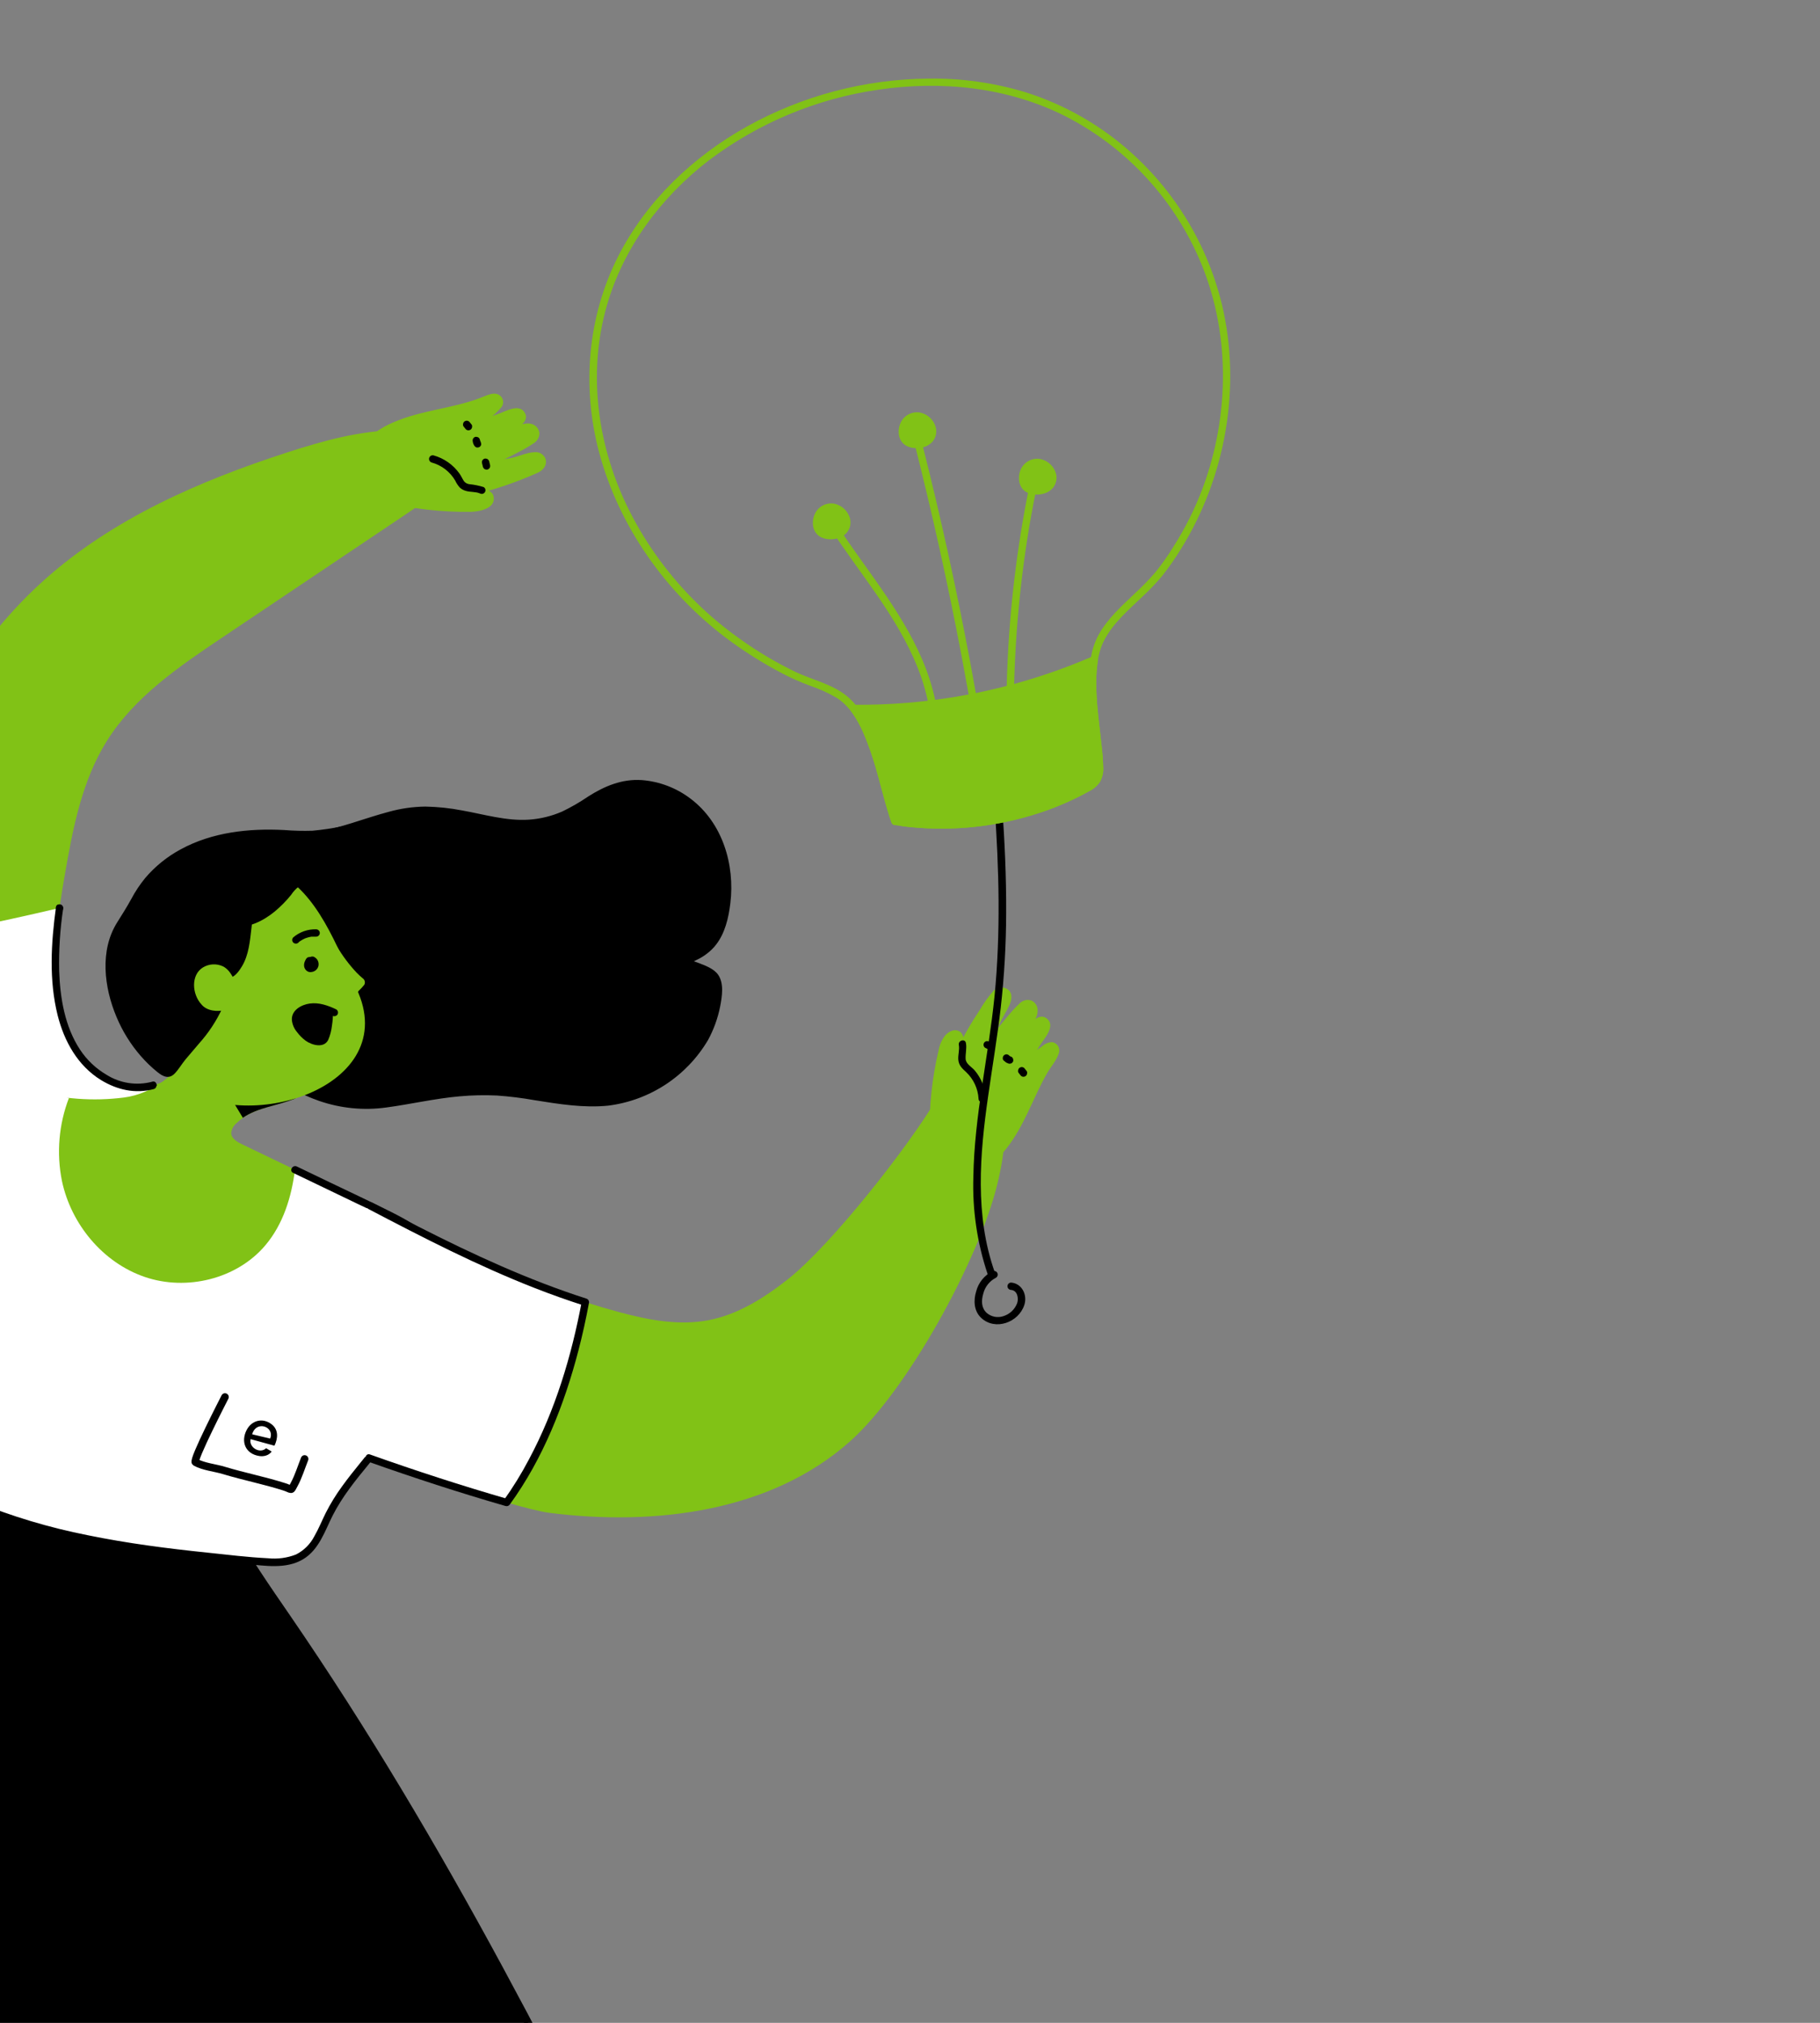 <svg fill="none" height="400" viewBox="0 0 360 400" width="360" xmlns="http://www.w3.org/2000/svg"><rect x="0" y="0" width="360" height="400" fill="#808080" stroke="none"/><path d="m-29.942 251.908c-.344-24.206.682-50.421 5.492-74.146s15.216-47.021 33.273-63.141c13.559-12.103 30.641-19.532 47.925-25.135 7.091-2.301 14.378-4.342 21.827-4.42 3.192-.033 6.838.552 8.58 3.25 1.514 2.333.969 5.551-.579 7.865s-3.9 3.9-6.234 5.473l-36.432 24.446c-8.495 5.701-17.238 11.655-22.704 20.306-4.979 7.885-6.779 17.31-8.372 26.494-1.352 7.761-2.535 15.776-1.488 23.654 1.066 8.008 4.348 15.119 12.35 17.966 3.653 1.3 8.125.24 11.115-2.236-1.625 12.161-10.264 25.681-22.1 28.879" fill="#81c216"/><path d="m12.692 241.15c9.048-2.444 16.218-10.907 19.825-20.189-.62-2.161-1.382-4.278-2.281-6.338-2.145.633-4.431.592-6.552-.117-7.989-2.847-11.271-9.958-12.35-17.966-.748-5.642-.351-11.349.429-16.991-12.567 2.956-25.211 5.538-37.934 7.748-3.341 21.093-4.082 43.609-3.783 64.617z" fill="#fff"/><path d="m11.775 180.271c.193 0 .378-.077.515-.213.137-.137.213-.322.213-.515s-.077-.378-.213-.515c-.137-.136-.322-.213-.515-.213s-.378.077-.515.213c-.137.137-.213.322-.213.515s.077.378.213.515c.137.136.322.213.515.213z" fill="#000"/><path d="m-29.753 252.61 7.508-1.898 15.938-4.024 14.781-3.731c3.543-.897 6.981-1.677 10.186-3.568 3.756-2.3 7.001-5.343 9.536-8.944 1.325-1.833 2.493-3.775 3.49-5.805.494-.988.943-2.002 1.352-3.029.109-.248.166-.516.166-.786 0-.271-.056-.539-.166-.787-.202-.65-.429-1.358-.65-2.028-.449-1.3-.956-2.522-1.482-3.763-.364-.858-1.619-.117-1.254.734.533 1.268 1.04 2.548 1.482 3.848.263.607.463 1.238.598 1.885-.035.571-.214 1.123-.52 1.606-.897 2.031-1.956 3.987-3.166 5.85-2.361 3.704-5.458 6.884-9.1 9.34-2.086 1.382-4.389 2.405-6.812 3.029l-3.497.884-14.066 3.549-15.866 3.978-5.85 1.476c-.949.24-1.95.422-2.886.728l-.123.032c-.181.055-.334.179-.426.345s-.115.361-.065.544c.05.182.169.339.333.435s.358.125.542.08z" fill="#000"/><path d="m-19.061 281.918c-2.054 15.821-7.852 30.862-12.226 46.195-16.757 58.728-12.486 121.401-2.795 181.695.319 1.95.735 4.114 2.236 5.427 1.748 1.528 4.342 1.43 6.649 1.222 57.258-5.251 112.435-24.092 160.946-54.957-23.933-48.1-47.977-96.356-78.338-140.667-8.19-11.947-17.082-24.193-19.24-38.519" fill="#000"/><path d="m-19.789 281.918c-1.872 14.177-6.715 27.697-10.829 41.327-4.054 13.491-7.106 27.263-9.133 41.204-4.082 27.859-4.335 56.16-2.36 84.207.988 14.079 2.548 28.113 4.472 42.094.481 3.51.988 7.016 1.521 10.517.507 3.374.91 6.806 1.612 10.14.552 2.6 1.859 4.882 4.589 5.603 2.73.722 6.026.065 8.86-.221 52.662-5.435 103.493-22.346 148.915-49.543 2.782-1.664 5.538-3.369 8.268-5.115.163-.1.282-.259.332-.444.049-.186.026-.383-.066-.551-12.077-24.258-24.154-48.516-37.05-72.332-12.896-23.816-26.65-47.053-41.951-69.335-7.865-11.453-16.296-23.296-18.48-37.349-.143-.923-1.547-.533-1.404.383 1.95 12.389 8.71 23.192 15.652 33.365 7.514 11.05 14.898 22.1 21.86 33.494 14.209 23.225 27.105 47.223 39.507 71.455 6.981 13.65 13.806 27.345 20.631 41.054l.26-.995c-44.288 28.178-94.189 46.359-146.224 53.274-3.146.433-6.296.806-9.451 1.118-1.645.176-3.296.338-4.94.488-1.45.206-2.925.164-4.362-.124-3.432-.91-3.634-4.816-4.095-7.735-.533-3.354-1.046-6.706-1.54-10.055-2.047-13.904-3.751-27.859-4.92-41.86-2.321-27.619-2.6-55.497.65-83.044 1.625-13.835 4.25-27.534 7.852-40.989 3.64-13.468 8.6-26.579 11.557-40.229.702-3.237 1.272-6.487 1.71-9.75.117-.923-1.339-.916-1.462 0z" fill="#000"/><path d="m58.452 217.197c-4.03 1.697-8.528 1.801-11.635 4.875-.302.236-.554.53-.74.865-.186.335-.304.704-.345 1.085 0 1.086 1.137 1.768 2.119 2.236l27.17 13.065c5.122 2.464 10.621 5.298 13 10.452 2.678 5.798.533 12.617-2.197 18.382-3.048 6.419-6.795 12.481-11.174 18.077-3.373 4.309-7.15 8.385-9.575 13.292-1.443 2.899-2.542 6.234-5.252 8.002-2.49 1.618-5.694 1.475-8.652 1.202-25.122-2.288-49.595-4.953-70.72-18.746-2.49-1.625-4.979-3.393-6.617-5.85-2.022-3.048-2.535-6.825-2.88-10.465-1.105-11.882-1.365-28.509.169-40.339.884-6.812 2.6-14.241 8.171-18.278 3.803-2.756 8.794-3.393 13.461-2.853 4.667.539 9.1 2.138 13.617 3.49 5.897 1.655 12.066 2.111 18.142 1.339 5.792-.741 10.946-4.881 13.468-10.146" fill="#81c216"/><path d="m58.452 217.198-10.927-5.519h-4.686c1.582 3.198 3.315 6.316 5.2 9.354 2.997-2.087 6.883-2.347 10.413-3.835z" fill="#000"/><path d="m62.41 165.275c5.713-.864 11.018-3.295 16.634-4.55 7.625-1.696 14.658 1.092 22.145 1.95 3.642.385 7.32-.219 10.648-1.748 3.451-1.58 6.22-4.219 9.899-5.382 6.682-2.106 14.358 1.235 18.362 6.987 3.25 4.667 4.336 10.608 3.628 16.192-.813 6.5-3.108 9.925-9.51 11.589 1.41-.37 6.552 1.541 7.319 2.912.429.88.616 1.858.539 2.834-.258 4.129-1.672 8.103-4.081 11.466-4.122 5.493-10.973 9.75-17.882 10.348-6.435.566-12.422-.936-18.727-1.748-6.096-.787-12.408-.091-18.447.988-5.343.949-9.991 2.041-15.418.981-9.334-1.82-17.29-8.008-22.951-15.45" fill="#000"/><path d="m62.605 165.977c4.231-.65 8.242-2.145 12.35-3.386 2.03-.678 4.116-1.179 6.234-1.495 2.161-.239 4.342-.226 6.5.039 4.179.468 8.255 1.579 12.415 2.158 4.019.587 8.122.036 11.843-1.593 3.542-1.566 6.461-4.387 10.211-5.492 3.257-.895 6.722-.645 9.815.708 7.027 2.984 10.927 10.134 11.206 17.537.143 3.4-.221 7.306-1.95 10.322-1.547 2.717-4.29 4.082-7.215 4.862-.181.056-.334.179-.425.345-.092.166-.115.361-.065.544.049.183.169.339.332.435.163.097.358.125.542.08 1.046-.227 2.47.403 3.419.767s2.385.865 3.022 1.729c.553.741.527 1.918.481 2.782-.048.979-.185 1.952-.409 2.906-.445 1.966-1.151 3.863-2.1 5.642-3.568 6.643-11.219 11.622-18.713 12.304-4.674.423-9.328-.305-13.93-1.04-4.529-.821-9.135-1.135-13.734-.936-4.589.286-9.1 1.164-13.598 1.95-4.335.748-8.593.988-12.889-.117-8.418-2.164-15.548-7.904-20.761-14.716-.566-.734-1.833 0-1.261.735 4.947 6.467 11.427 11.953 19.201 14.651 4.263 1.471 8.812 1.917 13.28 1.3 4.849-.65 9.601-1.775 14.482-2.204 2.465-.226 4.944-.28 7.417-.162 2.509.18 5.005.49 7.481.929 4.803.767 9.691 1.567 14.566 1.066 4.061-.518 7.949-1.959 11.366-4.212 3.417-2.254 6.273-5.26 8.349-8.788 1.123-2.075 1.928-4.308 2.385-6.623.371-1.95.793-4.55-.409-6.26-.839-1.189-2.535-1.82-3.835-2.314s-2.834-1.066-4.193-.767l.384 1.404c2.749-.734 5.434-1.95 7.221-4.244 1.788-2.295 2.49-5.298 2.841-8.184.936-7.689-1.56-15.938-7.846-20.689-2.805-2.143-6.171-3.425-9.691-3.692-3.9-.254-7.339 1.183-10.589 3.25-1.632 1.115-3.347 2.106-5.128 2.964-2.096.916-4.335 1.462-6.617 1.612-4.433.292-8.873-1.06-13.208-1.827-2.383-.46-4.801-.715-7.228-.76-2.478.028-4.941.382-7.325 1.053-4.881 1.3-9.594 3.25-14.612 4.049-.923.143-.533 1.547.39 1.404z" fill="#000"/><path d="m34.688 214.214c13.735 10.745 45.065.748 35.828-18.713-3.861-8.138-7.605-19.13-16.075-23.153-3.262-1.505-6.841-2.192-10.428-2.002-3.587.191-7.073 1.252-10.158 3.094-12.733 7.644-11.7 27.813-1.391 38.746.69.73 1.433 1.408 2.223 2.028z" fill="#81c216"/><path d="m49.722 179.264c-1.202 4.511-.397 10.4-4.075 13.279-.585.455-4.732-.903-5.083-.247-.28.527 3.659 3.185 3.582 3.777-.754 5.85-6.851 11.05-9.393 14.748-.474.683-1.014 1.56-1.833 1.43-.325-.077-.625-.235-.871-.461-3.037-2.384-5.533-5.387-7.32-8.81s-2.826-7.186-3.047-11.041c-.223-2.556.195-5.128 1.216-7.482.699-1.304 1.469-2.569 2.308-3.789.897-1.456 1.625-3.003 2.548-4.446 2.828-4.427 7.371-7.599 12.35-9.367s10.29-2.216 15.535-1.989c2.177.177 4.363.226 6.545.15 2.886-.202 5.707-1.053 8.6-1.19.468-.049.942.009 1.385.169 1.3.585 1.333 2.503.76 3.835-1.827 4.303-6.916 6.331-11.589 6.429-.844-.063-1.69.075-2.47.403-.567.364-1.053.839-1.43 1.397-2.801 3.562-6.76 6.949-11.277 6.539" fill="#000"/><path d="m49.014 179.068c-.65 2.49-.696 5.07-1.163 7.586-.181 1.173-.538 2.313-1.06 3.38-.257.491-.578.946-.956 1.352-.37.39-.403.533-.826.52-.856-.082-1.707-.212-2.548-.39-.65-.098-1.579-.319-2.191.065-1.521.968 1.163 2.808 1.813 3.367.332.286.65.565.982.871.102.122.213.238.332.344.202.156.045-.065 0 .046-.228.526-.254 1.202-.442 1.755-.223.634-.492 1.251-.806 1.846-1.313 2.369-2.901 4.575-4.732 6.571-.76.891-1.534 1.775-2.268 2.685-.325.409-.65.825-.949 1.248-.299.422-.689 1.267-1.248 1.183-.559-.085-1.261-.897-1.677-1.3-.539-.475-1.06-.975-1.56-1.489-1.008-1.055-1.928-2.192-2.749-3.399-3.25-4.752-5.115-10.758-4.518-16.523.155-1.677.655-3.303 1.469-4.778.826-1.469 1.833-2.827 2.652-4.303 1.508-2.717 3.035-5.2 5.375-7.312 4.732-4.238 11.05-6.221 17.277-6.728 3.386-.273 6.728 0 10.114.091 1.724.053 3.45-.053 5.154-.318 1.774-.273 3.53-.65 5.317-.839.65-.065 1.71-.279 2.268.195.189.22.326.48.399.761.073.28.081.574.023.858-.199 1.206-.759 2.323-1.605 3.204-1.767 1.859-4.085 3.1-6.611 3.543-1.365.212-2.741.34-4.121.383-1.605.143-2.477.975-3.438 2.171-1.774 2.217-3.9 4.349-6.578 5.467-1.272.535-2.654.758-4.03.65-.929-.072-.929 1.384 0 1.456 3.087.234 5.902-1.138 8.236-3.049 1.191-.992 2.279-2.1 3.25-3.308.405-.617.908-1.164 1.488-1.619.78-.474 1.794-.338 2.665-.377 2.773-.089 5.476-.895 7.846-2.34 2.106-1.345 4.16-3.588 4.362-6.194.084-.569.007-1.151-.223-1.678s-.603-.98-1.077-1.306c-1.391-.812-3.549-.24-5.044 0-1.914.385-3.848.669-5.792.852-1.871.058-3.744.013-5.609-.137-6.994-.364-14.248.423-20.482 3.822-2.672 1.439-5.053 3.363-7.02 5.675-1.051 1.286-1.972 2.673-2.749 4.14-.871 1.58-1.813 3.088-2.776 4.609-3.51 5.557-2.6 12.876-.156 18.687 1.177 2.83 2.803 5.451 4.816 7.761 1 1.149 2.098 2.209 3.283 3.166 1.105.89 2.275 1.469 3.419.292.806-.832 1.411-1.911 2.151-2.801.877-1.053 1.788-2.08 2.659-3.127 1.89-2.1 3.452-4.473 4.635-7.039.265-.633.483-1.285.65-1.95.206-.534.26-1.115.156-1.677-.267-.702-1.079-1.255-1.625-1.723-.357-.305-.715-.611-1.066-.923-.247-.214-.539-.65-.819-.799-.123-.065-.487.487-.247.591.16.017.321.017.481 0 .462.033.923.124 1.378.202.867.249 1.772.341 2.671.273.969-.195 1.788-1.411 2.268-2.204 1.385-2.281 1.599-5.076 1.905-7.663.122-1.348.339-2.686.65-4.004.033-.181-.002-.367-.1-.523s-.25-.27-.427-.319c-.177-.048-.366-.029-.53.054-.164.084-.29.226-.354.398z" fill="#000"/><path d="m61.578 189.195-.572.078c-.344.052-.526.429-.65.715-.154.295-.228.624-.214.956.018.356.169.692.422.942.143.139.317.241.507.299.226.056.463.056.689 0 .296-.057.569-.199.787-.407.218-.209.371-.476.442-.769.08-.377.025-.771-.156-1.112-.153-.283-.392-.511-.682-.65-.081-.053-.176-.082-.273-.084-.095-.029-.197-.029-.292 0-.184.053-.34.176-.434.342-.095.167-.121.363-.072.548.025.092.067.177.125.252s.13.137.213.184l.175.104-.149-.117c.059.049.113.104.163.162l-.117-.149c.045.063.084.131.117.201l-.071-.175c.026.07.045.141.059.214v-.195c.013.076.013.153 0 .228v-.195c-.013.069-.032.136-.059.201l.078-.175c-.033.058-.065.117-.104.175l.111-.149c-.048.068-.108.127-.175.175l.149-.11c-.055.04-.114.075-.175.104l.175-.078c-.07.031-.145.053-.221.065h.195l-.163-.046.175.072-.098-.059.143.111-.091-.091.117.149c-.039-.044-.07-.094-.091-.149l.071.169c-.027-.062-.045-.128-.052-.195v.195c-.01-.076-.01-.152 0-.228v.195c.018-.121.053-.239.104-.351l-.078.169c.065-.136.137-.273.214-.403l-.435.338.598-.084c.092-.026.178-.069.254-.128s.139-.132.186-.215c.047-.084.077-.176.089-.271.012-.094.004-.191-.021-.283-.049-.183-.168-.34-.332-.436l-.175-.071c-.134-.032-.276-.021-.403.032z" fill="#000"/><path d="m59.05 186.342s.234-.182.117-.098l.214-.156c.149-.097.299-.195.455-.279.156-.085.273-.143.416-.208l.123-.052c-.071 0-.071 0 0 0l.254-.091c.317-.103.64-.184.969-.241.085 0 .091 0 0 0h.13.267.533c.193 0 .378-.076.515-.213.137-.136.213-.322.213-.515-.003-.192-.081-.375-.217-.511s-.319-.213-.511-.217c-1.651-.045-3.26.522-4.518 1.593-.136.137-.212.323-.212.517 0 .193.076.379.212.516.139.132.323.205.513.205s.375-.073.513-.205z" fill="#000"/><path d="m40.297 199.063c2.6 2.054 8.6.143 6.838-3.569-.735-1.553-1.45-3.646-3.068-4.42-.619-.283-1.297-.411-1.976-.374-.679.038-1.339.239-1.923.589-2.431 1.456-2.236 5.304-.267 7.39.121.138.254.267.396.384z" fill="#81c216"/><path d="m66.135 200.2c-1.038-.541-2.158-.905-3.315-1.079-1.166-.173-2.356.083-3.348.722-.409.258-.728.637-.91 1.085-.338.923.182 1.95.78 2.711.89 1.17 2.119 2.236 3.582 2.294.196.022.395.006.584-.049s.367-.146.521-.269c.226-.252.381-.559.449-.891.488-1.61.707-3.29.65-4.972" fill="#000"/><path d="m66.505 199.596c-1.645-.78-3.413-1.411-5.258-1.151-1.631.228-3.601 1.3-3.517 3.211.078.874.42 1.704.982 2.379.491.668 1.078 1.259 1.742 1.755 1.216.878 3.595 1.56 4.459-.143.386-.887.636-1.827.741-2.788.165-1.019.232-2.05.202-3.081 0-.193-.077-.379-.213-.515-.137-.137-.322-.213-.515-.213-.193 0-.378.076-.515.213-.137.136-.213.322-.213.515.039 1.378-.11 2.756-.442 4.095-.117.461-.163 1.3-.748 1.358-.559.033-1.115-.112-1.586-.416-1.061-.613-1.886-1.565-2.34-2.704-.1-.253-.117-.53-.051-.794.066-.263.214-.499.421-.675.479-.396 1.056-.654 1.671-.747 1.528-.28 3.087.318 4.446.962.168.092.364.116.549.068.185-.049.344-.166.445-.328.097-.168.125-.367.076-.554-.049-.188-.17-.348-.336-.447z" fill="#000"/><g fill="#81c216"><path d="m65.999 187.499c1.378 2.236 3.25 4.914 5.317 6.552.085.072.182.163.163.267-.02.063-.059.12-.111.162-.795.72-1.456 1.576-1.95 2.529"/><path d="m65.368 187.85c.775 1.26 1.617 2.477 2.522 3.646.462.592.949 1.164 1.462 1.71.254.26.507.514.773.761l.338.299.228.195c.111.117.137.13.085.032l.071-.559c-.085.175-.37.364-.507.514-.137.149-.39.442-.572.65-.368.47-.692.972-.968 1.501-.442.825.819 1.567 1.254.735.254-.492.552-.96.89-1.398.4-.377.773-.781 1.118-1.209.116-.22.145-.476.081-.717-.064-.241-.216-.449-.425-.583-.408-.341-.799-.704-1.17-1.085-1.487-1.585-2.795-3.329-3.9-5.2-.494-.8-1.755-.065-1.261.734z"/><path d="m73.259 238.452c16.393 8.593 31.382 16.205 49.251 21.021 5.733 1.547 11.758 2.698 17.595 1.593s11.05-4.414 15.75-8.112c8.625-6.832 23.835-26.202 29.438-35.672 1.3-2.184 2.834-4.674 5.35-5.012 2.262-.312 4.361 1.346 5.622 3.25 3.51 5.337 2.529 12.35 1.021 18.584-3.627 14.95-17.72 40.774-29.218 50.973-15.685 13.903-38.532 16.698-59.325 14.085-7.209-.903-37.33-11.355-44.2-13.786-13.695-4.869-13.455-12.727-25.298-21.145"/><path d="m184.546 222.215c2.422-9.273 6.631-17.986 12.389-25.649.2-.278.491-.478.823-.566s.684-.058.997.085c1.092.559.513 2.074-.098 3.062-1.53 2.48-2.611 5.211-3.191 8.066 1.898-2.804 4.029-5.443 6.37-7.891.5-.513 1.131-1.072 1.852-.838.243.094.452.256.604.467.151.212.237.463.248.722-.014.8-.295 1.571-.8 2.191l-4.589 7.15 5.083-6.052c.361-.547.901-.951 1.528-1.144.177-.04.362-.035.537.015s.334.143.464.271c.526.566.136 1.385-.254 1.989l-5.148 8.041c1.872-1.95 3.79-3.9 6.104-5.233.154-.082.329-.117.504-.102.174.016.34.081.478.189s.241.254.297.42c.057.166.064.344.021.514-.209.633-.518 1.228-.917 1.761-2.6 3.679-4.14 7.976-6.207 11.973-2.067 3.998-4.862 7.891-8.951 9.75"/><path d="m185.248 222.41c1.38-5.254 3.342-10.338 5.85-15.158 1.22-2.351 2.565-4.636 4.03-6.844.702-1.189 1.502-2.317 2.392-3.374.364-.383 1.105-.559 1.144.143-.034.482-.193.945-.462 1.346-1.563 2.642-2.713 5.507-3.412 8.495-.04.169-.019.346.06.5.078.155.208.276.368.344.159.068.337.077.503.026.165-.051.307-.159.401-.304 1.06-1.554 2.178-3.062 3.38-4.511.572-.689 1.157-1.372 1.762-2.035.299-.331.604-.65.91-.981.305-.332.65-.787 1.046-.871 1.196-.26.299 1.709.059 2.086-.481.793-1.001 1.567-1.502 2.347l-3.25 5.024c-.442.689.605 1.521 1.144.884l3.354-3.991 1.625-1.95c.254-.299 1.729-1.8 1.606-.591-.116.36-.299.696-.54.988-.234.357-.461.715-.689 1.072l-1.371 2.145-2.919 4.55c-.079.153-.103.329-.066.497s.132.318.269.424c.136.105.305.159.477.152.172-.006.336-.073.464-.189 1.63-1.824 3.472-3.447 5.486-4.836.13-.078.494-.396.65-.266s-.169.767-.253.923c-.293.546-.65 1.04-1.014 1.56-.678 1.049-1.299 2.134-1.859 3.25-2.21 4.277-3.829 8.911-6.799 12.746-1.51 2.034-3.485 3.677-5.759 4.791-.845.403-.111 1.657.734 1.261 4.953-2.327 7.904-7.202 10.173-11.96 1.3-2.678 2.437-5.421 3.939-7.989.715-1.222 1.761-2.372 2.216-3.724.1-.233.146-.486.133-.74-.012-.253-.082-.501-.204-.723s-.293-.414-.501-.56c-.207-.147-.445-.244-.695-.285-.687 0-1.35.255-1.859.715-.627.42-1.231.873-1.807 1.359-1.269 1.095-2.48 2.256-3.627 3.477l1.144.884 3.776-5.895c.787-1.222 2.932-3.556 1.521-5.018-1.514-1.567-3.25.494-4.179 1.586l-4.472 5.323 1.144.878 4.173-6.5c.572-.897 1.3-1.846 1.3-2.958.03-.43-.07-.86-.288-1.232-.218-.373-.544-.67-.934-.854-.414-.139-.858-.155-1.28-.047-.423.109-.804.337-1.099.658-.843.797-1.632 1.651-2.36 2.554-1.603 1.864-3.098 3.817-4.478 5.85l1.332.566c.337-1.65.84-3.261 1.502-4.81.572-1.3 1.404-2.503 2.002-3.803.422-.936.715-2.184-.098-3.003-.415-.375-.959-.576-1.518-.561-.56.016-1.092.247-1.485.646-1.029 1.174-1.941 2.445-2.723 3.796-.865 1.3-1.69 2.6-2.464 3.978-1.552 2.692-2.933 5.48-4.134 8.346-1.357 3.251-2.482 6.594-3.367 10.003-.052.187-.027.386.068.554s.253.292.439.343c.186.052.385.028.554-.067.168-.095.291-.253.343-.44z"/><path d="m184.63 224.672c-.099-5.569.475-11.13 1.71-16.562.286-1.254.65-2.6 1.742-3.334.19-.161.423-.262.671-.29s.498.019.72.134c.172.167.306.37.391.595.086.225.121.465.102.705l.378 5.089c2.119.423 3.776 2.256 4.419 4.323.554 2.107.466 4.332-.253 6.389-.89 2.871-2.483 5.474-4.634 7.573"/><path d="m185.358 224.673c-.089-4.556.277-9.109 1.092-13.592.188-1.053.396-2.099.65-3.133.138-.874.518-1.691 1.098-2.359.182-.163.598-.527.884-.306.104.078.111.403.124.52.065.559.084 1.131.123 1.69l.26 3.504c.003.158.057.311.153.438.095.126.229.218.38.264 3.556.799 4.641 4.751 4.108 7.943-.646 3.468-2.356 6.649-4.894 9.1-.137.136-.214.321-.215.514s.076.379.212.516.321.214.514.215.379-.076.516-.212c2.997-2.884 4.909-6.713 5.414-10.842.358-3.659-1.384-7.8-5.271-8.664l.539.702-.325-4.453c-.071-.975-.071-2.203-1.118-2.658-.942-.41-1.95.149-2.6.845-.685.856-1.145 1.871-1.339 2.951-1.31 5.565-1.913 11.274-1.794 16.991 0 .193.077.378.214.515.136.136.321.213.514.213.194 0 .379-.077.515-.213.137-.137.213-.322.213-.515z"/></g><path d="m75.021 239.297-16.672-8.014c-.689 5.466-2.353 10.803-5.85 14.95-5.629 6.688-15.6 9.1-23.868 6.272-8.268-2.827-14.56-10.4-16.38-18.98-1.105-5.496-.623-11.193 1.391-16.425-2.515-.273-4.44-4.141-6.715-4.83-4.498-1.352-10.699-1.95-15.36-2.502-4.661-.553-8.489-.286-12.285 2.47-5.564 4.036-7.273 14.267-8.157 21.079-1.534 11.83-1.3 28.457-.169 40.339.344 3.64.858 7.417 2.88 10.465 1.638 2.477 4.128 4.245 6.617 5.85 21.125 13.793 45.597 16.458 70.72 18.746 2.958.273 6.162.416 8.652-1.202 2.711-1.768 3.809-5.109 5.252-8.002 2.425-4.894 6.201-8.963 9.575-13.279 4.38-5.604 8.127-11.675 11.174-18.103 2.73-5.765 4.875-12.584 2.197-18.382-2.379-5.154-7.878-7.988-13-10.452z" fill="#fff"/><path d="m-30.65 232.889c-.033 8.19-.111 16.386.052 24.583.078 3.984.214 7.975.474 11.96.247 3.802.409 7.8 1.605 11.446 1.268 3.868 3.939 6.565 7.228 8.834 3.388 2.318 6.943 4.384 10.634 6.181 7.264 3.504 14.894 6.191 22.75 8.015 7.943 1.833 15.99 3.185 24.096 4.049 4.134.481 8.274.884 12.415 1.3 3.705.345 7.982 1.099 11.355-.929 3.152-1.892 4.29-5.564 5.85-8.658 1.898-3.738 4.55-6.994 7.208-10.231 5.5-6.619 10.133-13.912 13.787-21.704 1.696-3.711 3.1-7.709 3.166-11.83.093-3.769-1.279-7.427-3.829-10.205-2.418-2.639-5.603-4.459-8.768-6.045-4.037-2.028-8.144-3.932-12.22-5.895l-6.435-3.094c-.845-.403-1.579.851-.735 1.261l12.578 6.045c3.432 1.651 6.968 3.191 10.198 5.2 2.983 1.885 5.759 4.387 6.981 7.8 1.365 3.796.741 7.91-.475 11.654-1.377 3.937-3.145 7.726-5.278 11.31-2.067 3.649-4.368 7.16-6.89 10.511-2.398 3.198-5.064 6.181-7.404 9.425-1.224 1.668-2.311 3.433-3.25 5.278-.767 1.54-1.404 3.146-2.268 4.641-.802 1.55-2.071 2.81-3.627 3.601-1.759.683-3.655.937-5.532.741-4.017-.195-8.04-.702-12.044-1.118-7.917-.819-15.828-1.84-23.628-3.439-7.615-1.501-15.066-3.737-22.249-6.675-3.666-1.536-7.227-3.31-10.66-5.311-3.25-1.911-6.857-3.952-9.289-6.916-2.6-3.152-3.127-7.351-3.484-11.271-.332-3.627-.52-7.267-.65-10.907-.28-8.001-.254-16.016-.214-24.05 0-1.868 0-3.733 0-5.596 0-.193-.077-.379-.213-.515-.137-.137-.322-.213-.515-.213s-.378.076-.515.213c-.137.136-.213.322-.213.515z" fill="#000"/><path d="m73.259 238.453-.982.747c1.781 7.001 1.3 14.749-.52 21.84-2.074 8.184-5.642 15.88-8.847 23.706.533.214 1.079.429 1.657.65 5.2 1.846 23.835 8.326 35.653 11.7.722-.982 1.404-1.996 2.048-3.016 7.007-11.102 11.101-23.641 13.519-36.602-15.002-4.784-28.229-11.531-42.529-19.025z" fill="#fff"/><path d="m72.791 289.016c8.996 3.192 18.07 6.149 27.235 8.795.155.038.318.027.466-.033.148-.059.274-.164.36-.299 6.552-8.996 10.777-19.74 13.565-30.446.806-3.094 1.489-6.207 2.074-9.347.046-.186.02-.383-.075-.55-.094-.167-.249-.291-.432-.347-11.447-3.672-22.367-8.71-33.072-14.157-3.107-1.579-6.194-3.191-9.282-4.81-.832-.435-1.567.826-.735 1.261 10.758 5.636 21.587 11.206 32.916 15.633 3.224 1.261 6.487 2.42 9.789 3.477l-.513-.897c-2.035 10.855-5.252 21.548-10.472 31.311-1.486 2.825-3.164 5.544-5.024 8.138l.826-.338c-9.171-2.646-18.245-5.603-27.235-8.795-.884-.318-1.268 1.092-.39 1.404z" fill="#000"/><path d="m189.661 206.635c.175.975-.195 1.95-.104 2.944.11 1.131.767 1.697 1.553 2.425 1.46 1.383 2.336 3.271 2.451 5.278.045.936 1.501.936 1.456 0-.106-2.097-.909-4.099-2.282-5.688-.591-.65-1.657-1.209-1.729-2.177-.071-.969.254-2.093.059-3.166-.169-.923-1.573-.533-1.404.384z" fill="#000"/><path d="m194.9 207.207.65.338c.081.049.172.078.266.084.096.026.197.026.293 0 .093-.019.178-.064.247-.129.08-.052.145-.124.189-.209l.071-.169c.04-.126.04-.263 0-.39l-.071-.175c-.065-.106-.154-.196-.261-.26l-.65-.332c-.172-.089-.37-.114-.559-.071-.092.019-.178.064-.247.13-.08.049-.145.118-.188.201l-.072.176c-.038.125-.038.259 0 .383l.072.176c.062.108.152.197.26.26z" fill="#000"/><path d="m198.592 209.742c.041.048.087.092.137.13.067.062.139.118.214.169l.078.059.163.084c.112.056.23.102.351.137.093.026.192.026.286 0 .096-.006.19-.035.273-.085.081-.045.151-.11.201-.188.065-.07.109-.155.13-.247v-.195c0-.13-.034-.258-.097-.371l-.111-.143c-.09-.091-.202-.156-.325-.188l-.149-.052.175.071c-.103-.042-.199-.099-.286-.169l.143.117c-.065-.053-.126-.112-.182-.175-.064-.069-.145-.121-.234-.15-.086-.045-.182-.067-.279-.065-.098-.001-.193.021-.28.065-.089.029-.17.081-.234.15l-.117.149c-.065.11-.098.236-.097.364v.195c.032.123.097.236.188.325z" fill="#000"/><path d="m201.563 212.251.364.455c.063.071.144.124.234.156.085.045.182.065.279.058.097.008.194-.012.28-.058.09-.034.172-.087.24-.156l.111-.143c.063-.113.097-.241.097-.371v-.195c-.033-.119-.096-.229-.182-.318l-.364-.455c-.064-.071-.144-.124-.234-.156-.086-.045-.183-.066-.279-.059-.097-.007-.194.013-.28.059-.091.033-.173.087-.241.156l-.11.143c-.064.113-.097.241-.098.37v.195c.034.12.096.23.183.319z" fill="#000"/><path d="m78.635 99.19c9.579-.348 18.999-2.556 27.735-6.5.316-.137.574-.378.732-.684.157-.306.204-.657.132-.993-.305-1.183-1.911-.949-3.009-.566-2.754.951-5.654 1.409-8.567 1.352 3.154-1.242 6.198-2.747 9.1-4.498.611-.37 1.3-.871 1.222-1.625-.039-.256-.152-.495-.323-.689-.172-.194-.396-.334-.646-.403-.785-.159-1.602-.051-2.32.305l-7.976 2.925 7.013-3.64c.613-.236 1.125-.677 1.449-1.248.08-.164.116-.346.106-.528s-.067-.358-.164-.512c-.442-.65-1.3-.429-2.002-.182l-8.963 3.25c2.288-1.411 4.628-2.853 6.435-4.816.12-.133.199-.298.226-.475.027-.177.001-.358-.075-.521-.076-.163-.198-.299-.35-.392-.153-.093-.33-.14-.509-.133-.673.066-1.331.239-1.95.513-4.16 1.729-8.684 2.308-13.039 3.451s-8.762 3.029-11.479 6.617" fill="#81c216"/><path d="m78.635 99.918c9.559-.341 18.963-2.521 27.697-6.422 1.098-.487 1.95-1.488 1.573-2.769-.173-.44-.49-.809-.9-1.045-.41-.236-.888-.326-1.356-.255-1.482.071-2.918.786-4.361 1.105-1.849.401-3.738.587-5.629.552l.195 1.43c2.236-.881 4.419-1.89 6.539-3.022 1.067-.531 2.101-1.128 3.094-1.788.359-.202.659-.494.871-.847.212-.353.329-.756.338-1.168-.033-.422-.194-.824-.461-1.153s-.628-.568-1.034-.687c-1.125-.344-2.249.137-3.296.52l-7.397 2.73.566 1.333 6.448-3.354c1.235-.65 3.386-1.95 2.158-3.647-1.131-1.547-3.536-.163-4.862.319l-6.87 2.515.559 1.3c1.228-.754 2.457-1.508 3.627-2.36 1.157-.744 2.194-1.66 3.075-2.717.137-.189.233-.405.281-.634s.047-.465-.003-.693c-.05-.228-.147-.444-.286-.632-.139-.188-.316-.345-.519-.459-1.137-.65-2.698.28-3.764.65-5.525 2.08-11.55 2.398-16.997 4.752-2.736 1.116-5.146 2.904-7.007 5.2-.566.735.461 1.774 1.033 1.034 2.801-3.62 7.15-5.395 11.447-6.5 2.477-.65 4.992-1.099 7.475-1.71 1.254-.305 2.509-.65 3.737-1.079.416-.143 3.192-1.469 3.445-.982.156.312-.949 1.144-1.177 1.339-.508.46-1.04.894-1.593 1.3-1.131.819-2.321 1.554-3.51 2.281-.65.416-.24 1.625.559 1.333l5.07-1.839 2.542-.923c.558-.208 1.611-.819 2.243-.709.942.175-.338 1.073-.65 1.248-.761.416-1.534.799-2.301 1.196l-4.901 2.548c-.722.377-.221 1.619.559 1.3l5.466-2.002c.878-.325 1.762-.65 2.646-.975.441-.196.915-.304 1.397-.319.514 0 1.053.364.689.897s-1.41.969-2.002 1.3c-.78.442-1.566.871-2.366 1.3-1.716.877-3.47 1.677-5.264 2.385-.162.054-.3.164-.391.309-.09.145-.127.318-.104.487s.105.326.231.441c.126.116.288.184.459.193 2.726.047 5.443-.339 8.047-1.144.579-.182 2.1-.91 2.685-.403.981.858-2.236 1.885-2.678 2.067-5.074 2.075-10.363 3.579-15.769 4.485-3.08.507-6.189.82-9.308.936-.929.033-.936 1.488 0 1.456z" fill="#81c216"/><path d="m76.262 98.566c5.413 1.317 10.965 1.972 16.536 1.95 1.3 0 2.691-.091 3.634-.969.189-.153.331-.356.41-.586s.092-.477.038-.714c-.175-.442-.689-.65-1.144-.76l-4.888-1.476c.052-2.164-1.378-4.179-3.25-5.252-1.935-1.003-4.127-1.404-6.292-1.151-2.995.245-5.881 1.232-8.398 2.873" fill="#81c216"/><path d="m76.067 99.268c5.552 1.362 11.255 2.017 16.971 1.95 1.631-.033 5.024-.592 4.602-2.984-.195-1.125-1.391-1.411-2.321-1.69l-4.277-1.3.533.702c0-3.971-3.555-6.552-7.196-7.053-4.166-.448-8.358.576-11.85 2.893-.786.507-.052 1.768.735 1.261 2.982-1.966 6.506-2.946 10.075-2.801 3.179.189 6.773 2.106 6.779 5.7.002.16.056.314.153.44s.233.218.386.262l3.361 1.014c.507.156 1.02.292 1.528.462.123.039.513.123.592.254.156.254-.175.579-.338.709-.748.48-1.629.707-2.515.65-1.105 0-2.216 0-3.321-.039-4.553-.171-9.078-.796-13.507-1.865-.916-.214-1.3 1.19-.39 1.404z" fill="#81c216"/><path d="m95.665 96.317c-.931-.29-1.889-.484-2.86-.579-.409-.054-.78-.267-1.034-.592-.319-.468-.533-1.001-.865-1.469-1.245-1.765-3.061-3.046-5.141-3.627-.184-.045-.379-.016-.542.08-.163.096-.283.253-.333.435-.05.183-.027.378.065.544s.244.289.426.344c1.96.539 3.632 1.822 4.66 3.575.227.494.524.951.884 1.359.349.33.776.567 1.242.689.897.26 1.905.123 2.763.494.167.094.364.119.55.07s.345-.167.445-.331c.049-.082.081-.173.095-.268.013-.095.008-.191-.016-.284-.024-.093-.067-.179-.125-.255-.058-.076-.131-.14-.214-.188z" fill="#000"/><path d="m96.932 91.949-.175-.735c-.024-.092-.071-.177-.137-.247-.049-.08-.118-.145-.202-.189-.081-.053-.176-.082-.273-.085-.093-.029-.193-.029-.286 0l-.175.071c-.108.062-.198.152-.26.26l-.078.175c-.033.128-.033.262 0 .39l.182.735c.021.092.066.178.13.247.05.079.12.143.202.189.081.053.176.082.273.085.095.029.197.029.292 0l.169-.071c.11-.062.202-.152.267-.26l.071-.175c.033-.128.033-.262 0-.39z" fill="#000"/><path d="m95.118 87.438c-.063-.082-.115-.172-.156-.267l.078.175c-.043-.102-.074-.209-.091-.319v.189c-.004-.035-.004-.069 0-.104.002-.097-.021-.193-.065-.28-.029-.089-.081-.17-.15-.234-.062-.071-.143-.123-.234-.149-.087-.044-.183-.066-.28-.065h-.195c-.123.033-.235.098-.325.189l-.111.149c-.064.111-.1.236-.104.364.011.124.028.248.052.37.01.065.028.128.052.189.058.178.142.346.247.5.045.082.11.151.189.202.069.065.154.109.247.13.095.029.197.029.292 0 .097-.002.192-.031.273-.085l.143-.111c.091-.09.156-.202.189-.325v-.195c.001-.128-.033-.254-.098-.364z" fill="#000"/><path d="m93.201 83.85-.37-.449c-.062-.071-.143-.123-.234-.149-.087-.042-.183-.063-.28-.063s-.192.021-.28.063c-.09.027-.172.079-.234.149l-.117.149c-.065.11-.098.236-.098.364v.195c.033.121.098.231.189.319l.364.455c.062.071.143.123.234.149.087.044.182.066.28.065.099 0.0.197-.022.286-.065.089-.03.17-.081.234-.149l.111-.149c.065-.11.099-.236.098-.364v-.195c-.03-.123-.093-.235-.182-.325z" fill="#000"/><path d="m30.047 213.915c-1.505.392-3.075.473-4.612.238-1.538-.234-3.011-.78-4.332-1.603-2.118-1.234-3.922-2.94-5.271-4.985-3.003-4.55-3.946-10.212-4.128-15.555-.09-4.094.168-8.189.773-12.239.123-.917-1.3-1.3-1.404-.39-.969 7.078-1.417 14.404.332 21.398 1.3 5.141 3.971 9.964 8.58 12.798 3.211 1.95 6.753 2.75 10.445 1.775.181-.055.334-.179.426-.345s.115-.361.065-.544c-.05-.183-.169-.339-.333-.435s-.358-.125-.542-.08z" fill="#000"/><path d="m196.713 159.153c.904 12.61 1.242 25.311 0 37.914-1.202 11.876-3.984 23.602-4.179 35.575-.22 6.556.738 13.099 2.828 19.318.305.877 1.716.5 1.404-.39-3.985-11.239-2.964-23.303-1.3-34.886.825-5.804 1.807-11.589 2.483-17.42.701-6.248 1.06-12.53 1.072-18.817.033-7.105-.299-14.209-.806-21.294-.065-.93-1.528-.943-1.456 0z" fill="#000"/><path d="m196.239 251.42c-.767.394-1.442.945-1.983 1.617s-.935 1.45-1.156 2.283c-.572 1.826-.481 3.9.981 5.284 2.782 2.6 7.404.897 8.528-2.548.65-1.95-.429-4.244-2.6-4.439-.193 0-.378.077-.515.213-.136.137-.213.322-.213.515.003.192.081.375.217.511s.319.214.511.217c1.242.11 1.508 1.638 1.196 2.6-.231.618-.601 1.174-1.083 1.625-.481.451-1.061.785-1.692.975-.552.18-1.141.214-1.711.101-.569-.114-1.099-.373-1.539-.751-1.092-.995-1.092-2.444-.696-3.777.163-.679.472-1.316.905-1.864.434-.549.981-.997 1.604-1.314.165-.099.284-.258.333-.444s.022-.384-.073-.551c-.1-.163-.259-.282-.445-.33-.185-.049-.382-.023-.549.07z" fill="#000"/><g fill="#81c216"><path d="m177.74 162.24c-2.041-5.85-3.062-11.96-5.519-17.654-1.092-2.522-2.496-5.128-4.654-6.896-2.925-2.405-6.708-3.192-10.075-4.752-3.974-1.906-7.77-4.164-11.342-6.747-3.003-2.132-5.829-4.504-8.45-7.091-5.308-5.229-9.738-11.28-13.117-17.921-6.344-12.519-8.45-27.144-4.55-40.736 3.302-11.518 10.718-21.45 20.15-28.71 9.802-7.406 21.317-12.215 33.475-13.982 12.499-1.865 25.642-.526 37.011 5.2 11.787 6.009 21.132 15.912 26.448 28.028 6.292 14.3 6.195 30.947.793 45.5-1.511 4.04-3.439 7.91-5.752 11.55-1.089 1.788-2.296 3.501-3.614 5.129-1.236 1.428-2.551 2.787-3.939 4.069-2.678 2.548-5.564 5.109-7.345 8.398-1.541 2.847-1.872 6.214-1.872 9.392.077 3.536.359 7.065.845 10.569.175 1.573.357 3.146.455 4.726.075.782.075 1.57 0 2.353-.085.527-.301 1.025-.628 1.447-.327.423-.755.756-1.244.971-7.209 4.16-15.698 6.5-23.959 7.15-4.077.316-8.176.216-12.233-.299-.923-.117-.917 1.345 0 1.462 8.541 1.059 17.208.31 25.441-2.197 4.056-1.172 7.961-2.815 11.635-4.894.795-.417 1.455-1.053 1.901-1.833s.659-1.671.614-2.568c-.029-1.65-.152-3.297-.37-4.933-.39-3.569-.884-7.15-.982-10.725-.084-3.25.052-6.825 1.612-9.75 1.788-3.38 4.823-5.948 7.54-8.548 1.388-1.284 2.691-2.656 3.9-4.108 1.327-1.683 2.553-3.444 3.673-5.271 8.84-14.19 12.012-32.045 8.112-48.361-3.164-13.061-10.693-24.651-21.34-32.851-5.302-4.067-11.281-7.168-17.66-9.159-6.19-1.857-12.629-2.752-19.091-2.652-12.559.118-24.889 3.376-35.867 9.477-10.627 5.934-19.857 14.677-25.421 25.584-6.117 11.999-7.267 25.935-3.796 38.903 3.9 14.56 13.104 27.561 25.07 36.621 3.519 2.639 7.245 4.991 11.141 7.033 1.786.932 3.629 1.748 5.519 2.444 1.808.609 3.55 1.399 5.2 2.359 2.561 1.606 4.114 4.264 5.317 6.962 1.286 3.06 2.342 6.213 3.159 9.431.76 2.756 1.436 5.558 2.385 8.268.306.878 1.716.501 1.404-.39z"/><path d="m185.293 140.179c-1.729-10.933-8.314-20.118-14.593-28.912-1.904-2.665-3.796-5.33-5.564-8.086-.507-.787-1.768-.059-1.261.734 5.954 9.256 13.481 17.693 17.602 28.015 1.122 2.779 1.931 5.674 2.412 8.632.149.923 1.553.533 1.404-.383z"/><path d="m180.775 87.217c3.58 14.075 6.724 28.251 9.432 42.53.767 4.064 1.499 8.135 2.197 12.213.156.917 1.56.527 1.404-.39-2.444-14.3-5.334-28.531-8.671-42.692-.949-4.021-1.935-8.036-2.958-12.044-.055-.181-.178-.334-.344-.426s-.361-.115-.544-.065c-.183.05-.339.169-.435.333-.097.163-.125.358-.081.542z"/><path d="m204.032 94.055c-2.554 11.986-4.13 24.159-4.712 36.4-.169 3.493-.254 6.985-.254 10.478 0 .193.077.378.214.515.136.136.321.213.514.213.194 0 .379-.077.515-.213.137-.137.213-.322.213-.515.014-12.17 1.014-24.32 2.99-36.329.568-3.393 1.218-6.772 1.95-10.139.195-.916-1.209-1.3-1.404-.39z"/><path d="m167.444 102.772c-.233-.874-.797-1.622-1.573-2.087-.487-.3-1.054-.445-1.625-.414-.572.03-1.12.233-1.573.583-.407.34-.724.774-.925 1.265-.2.49-.278 1.022-.226 1.55.043.581.29 1.129.696 1.547.565.454 1.278.685 2.002.65 1.222.032 2.6-.429 3.094-1.625.196-.464.241-.978.13-1.469z"/><path d="m168.146 102.577c-.189-.733-.578-1.399-1.123-1.923-.545-.525-1.225-.887-1.965-1.048-.748-.139-1.522-.034-2.206.299-.685.334-1.244.877-1.596 1.554-.689 1.3-.689 3.185.448 4.277 1.014.968 2.698 1.079 3.991.708.721-.188 1.366-.594 1.846-1.163.297-.377.505-.816.61-1.284s.103-.953-.005-1.42c-.052-.186-.175-.344-.344-.44-.168-.095-.367-.119-.553-.067-.186.051-.344.175-.439.343s-.12.368-.068.554c.049.237.047.481-.004.717-.052.236-.152.459-.295.654 0-.039-.104.117-.143.156l-.117.111c-.182.162.045 0-.072.052-.093.072-.193.135-.299.188l-.143.072-.091.039c-.422.169-.875.248-1.329.231-.455-.017-.901-.129-1.31-.329-.806-.487-.832-1.664-.52-2.47.158-.421.445-.782.819-1.032.375-.25.818-.375 1.268-.359.527.058 1.024.276 1.423.625.4.349.684.811.813 1.325.208.923 1.625.54 1.404-.37z"/><path d="m184.409 84.754c-.228-.878-.793-1.63-1.573-2.093-.487-.298-1.052-.441-1.622-.411-.57.03-1.117.232-1.57.58-.407.34-.725.776-.926 1.267-.2.492-.277 1.025-.224 1.554.043.581.289 1.129.695 1.547.566.454 1.278.686 2.002.65 1.222.033 2.6-.429 3.094-1.631.197-.462.241-.974.124-1.462z"/><path d="m185.111 84.558c-.187-.734-.575-1.401-1.12-1.925-.546-.525-1.227-.887-1.968-1.045-.747-.139-1.52-.034-2.204.298-.684.332-1.244.875-1.598 1.548-.689 1.3-.683 3.192.455 4.277 1.014.969 2.697 1.085 3.991.715.721-.188 1.365-.594 1.846-1.163.297-.376.505-.815.609-1.284.103-.468.1-.954-.011-1.421-.052-.185-.174-.343-.341-.439-.166-.096-.363-.123-.55-.075-.184.055-.341.178-.436.345-.096.167-.123.365-.077.552.052.236.053.481.003.718-.051.237-.151.46-.296.654l-.143.163-.117.104c-.188.169.046 0-.071.059-.098.069-.2.132-.306.189-.045.028-.093.052-.143.071l-.084.033c-.421.174-.874.255-1.329.239-.456-.016-.902-.128-1.31-.331-.806-.487-.832-1.664-.52-2.47.156-.423.442-.785.817-1.035s.819-.375 1.269-.356c.526.059 1.022.278 1.42.626.398.348.681.81.81 1.324.06.174.183.319.345.405s.351.109.529.062.331-.159.429-.315c.099-.155.135-.342.101-.523z"/><path d="m208.192 93.938c-.232-.881-.805-1.634-1.592-2.093-.487-.298-1.052-.441-1.622-.411-.57.03-1.117.232-1.57.58-.407.34-.725.775-.926 1.267-.2.492-.277 1.025-.224 1.554.043.581.289 1.129.695 1.547.561.466 1.274.709 2.002.682 1.222 0 2.6-.429 3.094-1.631.211-.469.261-.995.143-1.495z"/><path d="m208.901 93.743c-.189-.733-.579-1.4-1.125-1.924-.547-.525-1.228-.887-1.969-1.046-.748-.138-1.52-.033-2.204.299-.684.332-1.244.874-1.599 1.546-.689 1.3-.649 3.192.456 4.277 1.014.969 2.697 1.085 3.991.715.72-.188 1.365-.594 1.845-1.163.297-.377.505-.815.61-1.283.105-.468.103-.954-.005-1.421-.025-.093-.068-.179-.127-.255-.059-.076-.132-.14-.215-.187s-.175-.079-.271-.091c-.095-.012-.191-.005-.284.02-.093.025-.179.068-.255.127s-.14.132-.188.215c-.047.083-.078.175-.09.27s-.006.192.02.284c.052.236.053.481.002.718-.05.237-.151.46-.295.654l-.143.163-.117.104c-.182.169.045 0-.072.059-.097.07-.199.133-.305.189l-.143.071-.084.033c-.421.174-.875.255-1.33.24s-.901-.128-1.309-.331c-.806-.487-.833-1.664-.521-2.47.157-.422.443-.785.818-1.035.374-.25.819-.375 1.269-.356.526.059 1.021.278 1.42.626.398.348.681.81.81 1.323.066.167.191.304.351.385.16.081.344.101.518.055s.324-.153.424-.302.141-.33.117-.508z"/><path d="m168.815 140.055c4.362 5.616 6.143 16.478 8.223 22.38l1.599.234c12.444 1.574 25.071-.756 36.133-6.669.893-.387 1.661-1.015 2.217-1.814.439-.952.597-2.009.455-3.048-.241-5.694-2.106-14.196-.995-20.716-15.03 6.501-31.256 9.782-47.632 9.633z"/><path d="m168.185 140.4c2.464 3.217 3.783 7.195 4.927 11.05 1.111 3.711 1.95 7.52 3.25 11.186.034.121.098.232.187.321.089.088.199.153.32.186 8.487 1.294 17.149.813 25.441-1.41 4.592-1.22 9.017-2.999 13.175-5.298.876-.429 1.621-1.084 2.159-1.898.465-.935.661-1.982.565-3.022-.052-1.989-.292-3.972-.52-5.941-.565-4.927-1.3-10.043-.513-14.95.031-.139.023-.284-.026-.418-.048-.134-.134-.251-.247-.337-.113-.087-.249-.138-.391-.15-.141-.011-.284.019-.409.086-11.623 5.026-23.988 8.124-36.608 9.171-3.543.293-7.098.416-10.654.39-.193 0-.378.077-.514.214-.137.136-.214.321-.214.514s.077.379.214.515c.136.137.321.213.514.213 12.858.106 25.646-1.885 37.863-5.895 3.438-1.131 6.819-2.431 10.134-3.9l-1.067-.819c-.688 4.173-.311 8.45.15 12.61.221 2.021.481 4.043.65 6.071.163 1.8.715 4.368-.864 5.661-.797.579-1.653 1.069-2.555 1.463-1.096.559-2.214 1.083-3.354 1.573-2.037.875-4.123 1.633-6.246 2.268-8.518 2.589-17.507 3.233-26.306 1.885l.507.507c-1.3-3.737-2.145-7.624-3.289-11.407s-2.529-7.904-5.005-11.148c-.559-.741-1.859-.013-1.274.709z"/></g><path d="m53.725 281.64c-1.802-1.38-3.973-.754-4.946 1.147-1.17 2.285-.267 4.696 2.501 5.131.926.144 1.914-.126 2.461-.89l-1.1-.653c-1.221 1.184-3.469-.167-3.07-1.796l4.719 1.298c.685-1.426.855-3.148-.566-4.237zm-3.838 1.984c-.04-.064.208-.563.262-.658 1.139-1.949 4.155-.63 3.289 1.501z" fill="#000"/><path d="m44.5 276.25c-.137.285-6.476 12.554-5.833 12.903 1.646.891 3.823 1.069 5.611 1.611 3.944 1.195 8.006 1.987 11.931 3.236 1.677.533 1.223.932 1.986-.472.845-1.555 1.398-3.384 2.056-5.028" stroke="#000" stroke-linecap="round" stroke-width="1.5"/></svg>